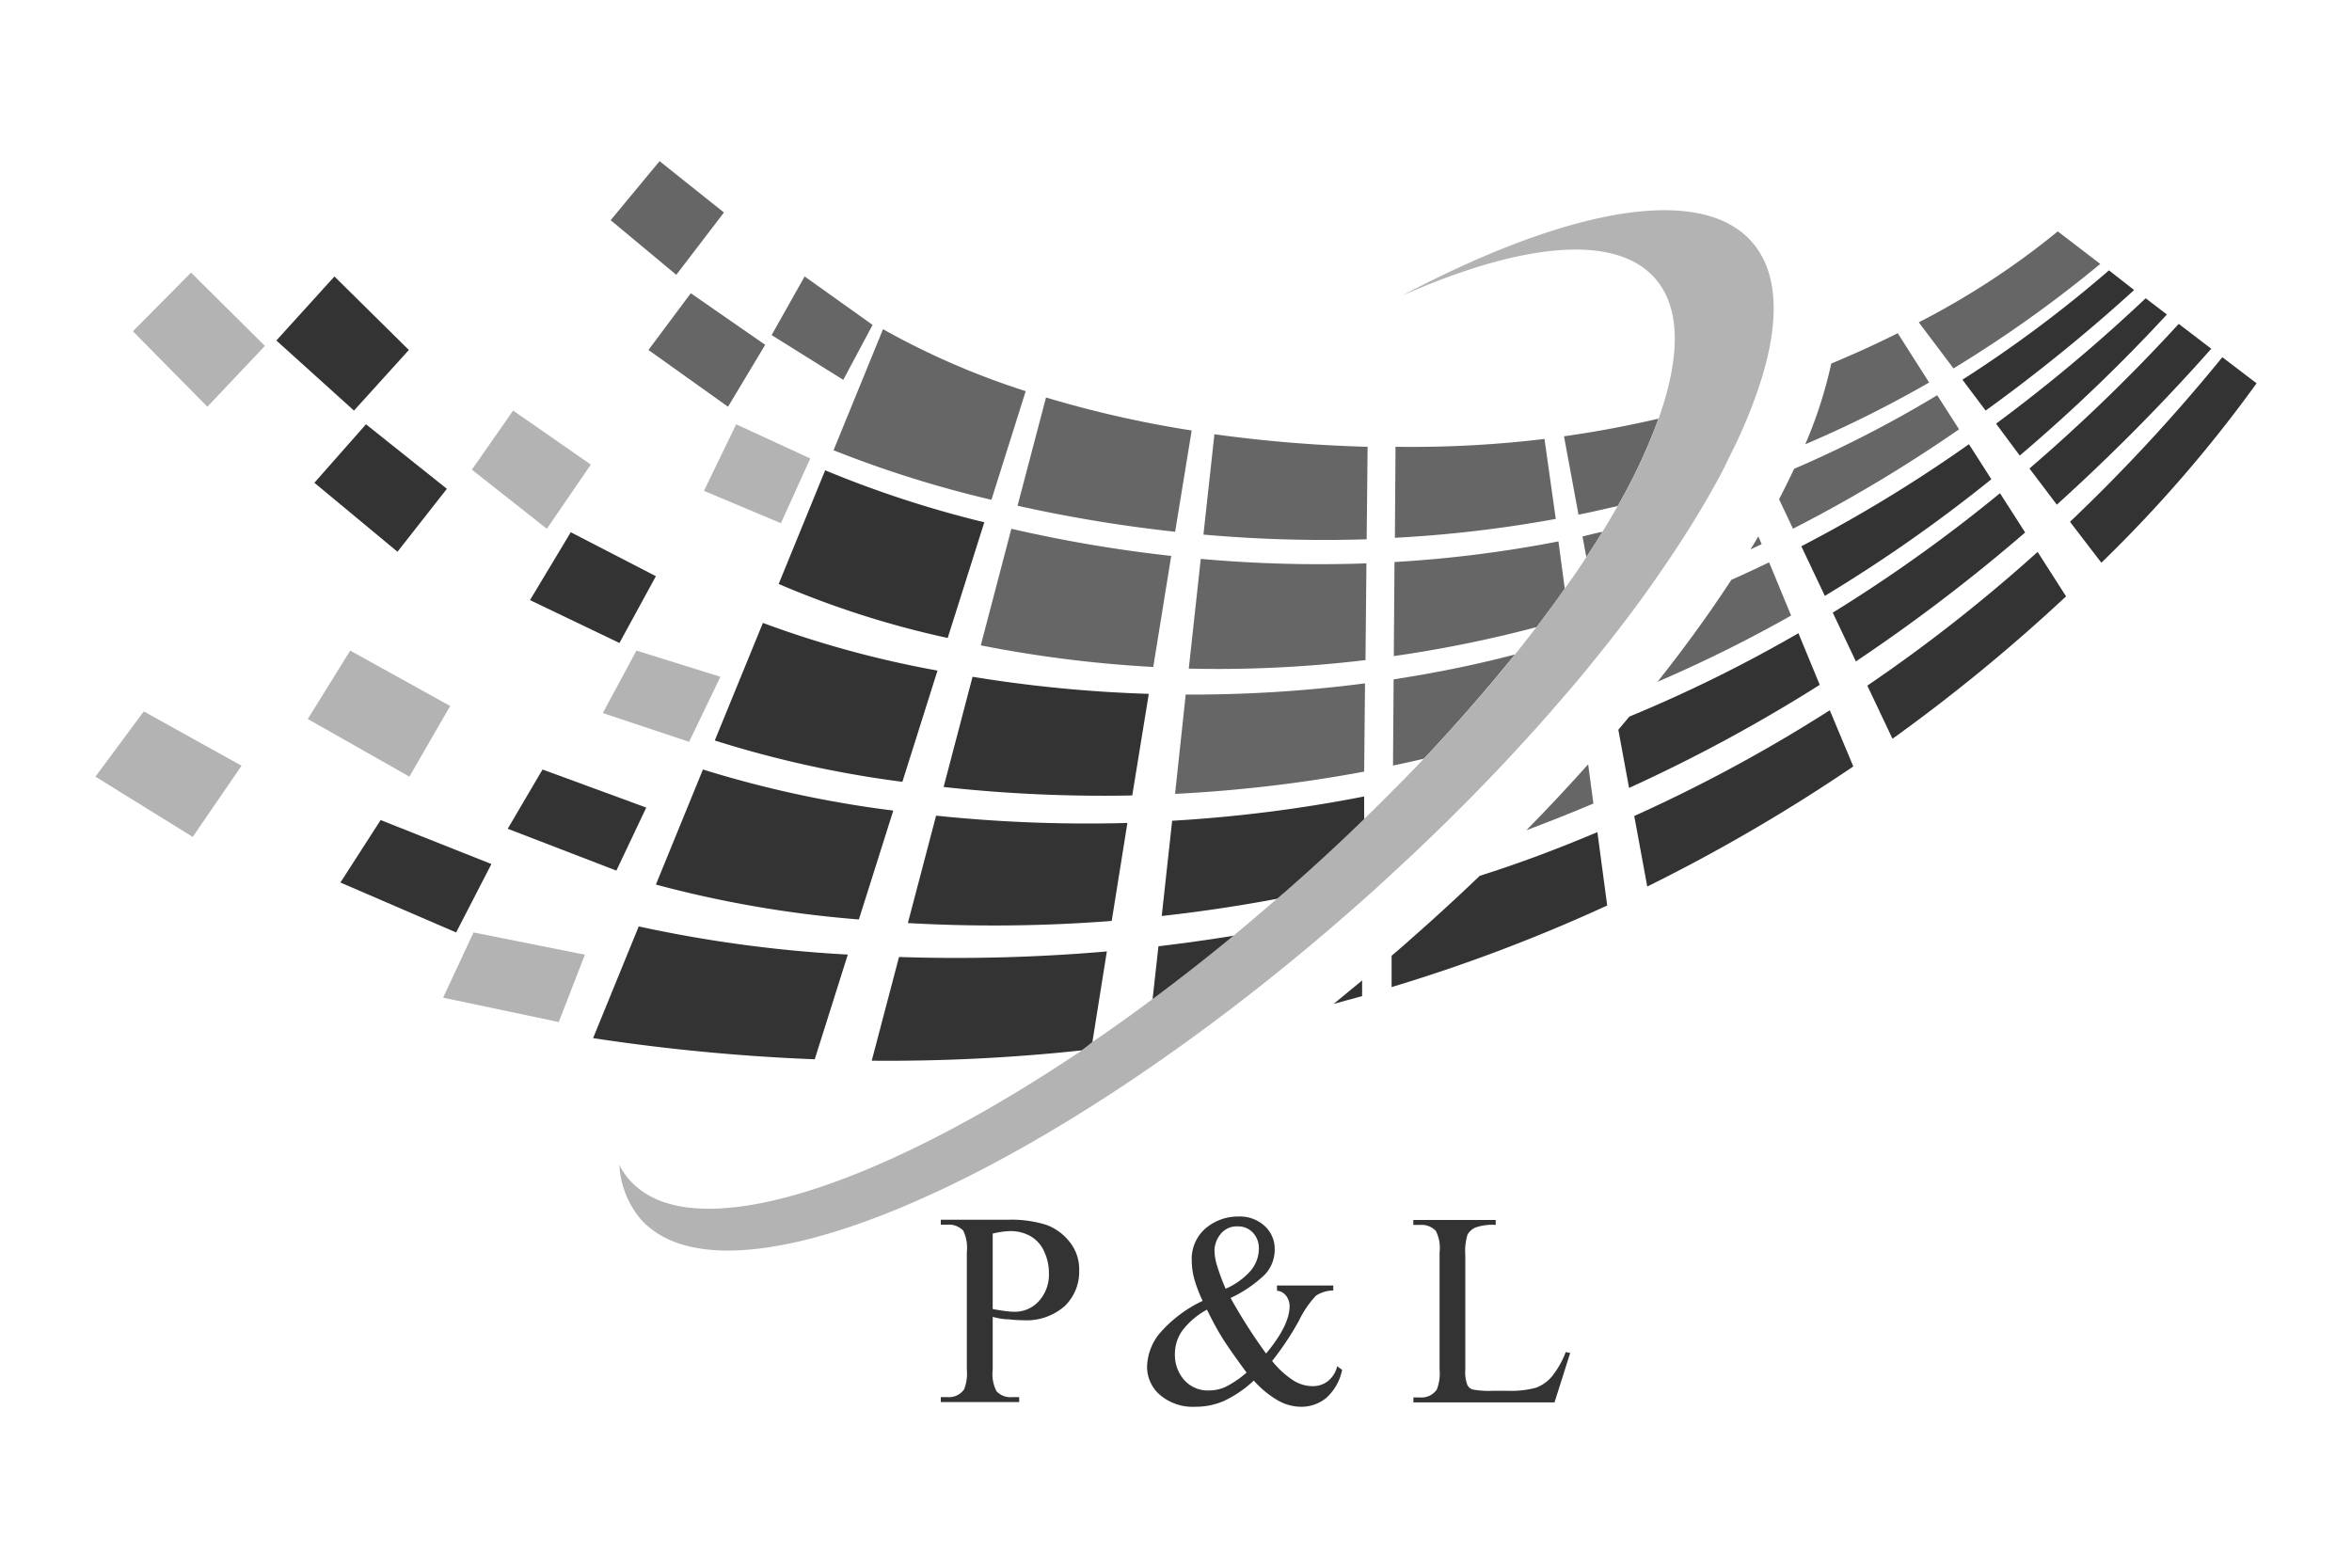 <svg id="Layer_1" data-name="Layer 1" xmlns="http://www.w3.org/2000/svg" viewBox="0 0 300 200"><defs><style>.cls-1{fill:#333;}.cls-2{fill:#666;}.cls-3{fill:#b3b3b3;}</style></defs><path class="cls-1" d="M174,104.61l0-3a182.46,182.46,0,0,1-24.49,3.1l-1.33,12.15c4.78-.53,9.74-1.26,14.84-2.22l1-.85Q169.2,109.26,174,104.61Z"/><path class="cls-2" d="M203.24,102.51l-.67-5q-3.75,4.2-7.88,8.41C197.52,104.85,200.37,103.73,203.24,102.51Z"/><path class="cls-2" d="M177.65,100.89V101l.07-.07Z"/><path class="cls-2" d="M149.39,70.92A176.89,176.89,0,0,1,129,67.46l-3.9,14.87a157.14,157.14,0,0,0,22,2.76Z"/><path class="cls-2" d="M174.17,84.21l.12-12.34a168.87,168.87,0,0,1-21.13-.57l-1.53,14A157.84,157.84,0,0,0,174.17,84.21Z"/><path class="cls-1" d="M119.4,104.06l-3.6,13.7a194.21,194.21,0,0,0,26-.27l2-12.5A186.2,186.2,0,0,1,119.4,104.06Z"/><path class="cls-1" d="M146.53,88.52a171.92,171.92,0,0,1-22.48-2.18l-3.69,14.06a185.43,185.43,0,0,0,24.06,1.08Z"/><path class="cls-2" d="M198.78,69.07a156.21,156.21,0,0,1-20.91,2.63l-.09,12A158.43,158.43,0,0,0,196,80c1.25-1.65,2.46-3.28,3.59-4.89Z"/><path class="cls-2" d="M177.76,86.67l-.08,11c1.3-.28,2.62-.57,3.94-.88,4.24-4.49,8.13-9,11.63-13.3C188,84.87,182.79,85.9,177.76,86.67Z"/><path class="cls-2" d="M149.88,101.28A180.45,180.45,0,0,0,174,98.44l.11-11.26a171.22,171.22,0,0,1-22.87,1.43Z"/><path class="cls-2" d="M130.83,49.9A98.08,98.08,0,0,1,112.63,42l-6.31,15.44a141.9,141.9,0,0,0,20.14,6.32Z"/><path class="cls-1" d="M113.94,103.41a140.12,140.12,0,0,1-24.28-5.24l-6,14.68a142.8,142.8,0,0,0,25.89,4.45Z"/><path class="cls-1" d="M119.58,85.55a130.83,130.83,0,0,1-22.27-6.08l-6.14,15a137.49,137.49,0,0,0,23.93,5.27Z"/><path class="cls-1" d="M125.55,66.63A137.84,137.84,0,0,1,105.25,60l-5.93,14.5a117.93,117.93,0,0,0,21.56,6.89Z"/><path class="cls-2" d="M174.32,68.8,174.44,57a176.93,176.93,0,0,1-19.54-1.6L153.5,68.2A173.56,173.56,0,0,0,174.32,68.8Z"/><path class="cls-2" d="M178,57h0l-.08,11.61a161.17,161.17,0,0,0,20.52-2.41L197,56A141.81,141.81,0,0,1,178,57Z"/><path class="cls-2" d="M149.89,67.84,152,54.92a139.18,139.18,0,0,1-18.58-4.21l-3.63,13.81A183.26,183.26,0,0,0,149.89,67.84Z"/><path class="cls-1" d="M108.14,121.78a167.69,167.69,0,0,1-26.67-3.59l-5.82,14.25a253.65,253.65,0,0,0,28.27,2.7Z"/><path class="cls-1" d="M141.18,121.38a222.92,222.92,0,0,1-26.51.71l-3.48,13.23A231.59,231.59,0,0,0,138,134l1.31-.9Z"/><path class="cls-1" d="M147.76,120.72l-.76,6.87q5.24-3.89,10.52-8.24C154.2,119.89,150.94,120.34,147.76,120.72Z"/><path class="cls-1" d="M173.74,127.08l0-2c-1.21,1-2.42,2-3.64,3C171.33,127.72,172.55,127.42,173.74,127.08Z"/><path class="cls-1" d="M177.5,121.93l0,4A212.9,212.9,0,0,0,205,115.52l-1.25-9.36c-5,2.11-10,4-15,5.57-2.78,2.65-5.64,5.3-8.62,7.91C179.27,120.42,178.39,121.17,177.5,121.93Z"/><path class="cls-1" d="M207.79,100.52a203,203,0,0,0,24.32-13.15l-2.72-6.59a180.54,180.54,0,0,1-21.56,10.64l-1.41,1.68Z"/><path class="cls-1" d="M255.1,62.92a194.48,194.48,0,0,1-21.33,15.24l2.95,6.22a221.76,221.76,0,0,0,21.59-16.45Z"/><path class="cls-2" d="M228.46,78.53l-2.81-6.79q-2.42,1.17-4.82,2.24c-2.76,4.23-5.91,8.59-9.41,13A176.36,176.36,0,0,0,228.46,78.53Z"/><path class="cls-2" d="M228.7,67.45a185,185,0,0,0,21.18-12.68l-2.79-4.35a149.82,149.82,0,0,1-18.25,9.39c-.6,1.27-1.23,2.56-1.92,3.88Z"/><path class="cls-1" d="M229.76,69.69l3,6.33A191,191,0,0,0,254,61.14l-2.86-4.47A182.58,182.58,0,0,1,229.76,69.69Z"/><path class="cls-2" d="M201.85,68.44l.49,2.64c.72-1.09,1.41-2.17,2.06-3.24C203.55,68,202.7,68.25,201.85,68.44Z"/><path class="cls-2" d="M224.7,69.42l-.42-1c-.32.56-.65,1.11-1,1.67C223.76,69.86,224.23,69.65,224.7,69.42Z"/><path class="cls-1" d="M238.18,87.47l3.21,6.78a224.16,224.16,0,0,0,22.14-18.17l-3.63-5.67A202.6,202.6,0,0,1,238.18,87.47Z"/><path class="cls-1" d="M208.45,104.1l1.66,9a221.9,221.9,0,0,0,26.28-15.32l-3-7.17A195.53,195.53,0,0,1,208.45,104.1Z"/><path class="cls-1" d="M283.46,45.57a224,224,0,0,1-19.43,21l4,5.22A171.88,171.88,0,0,0,287.83,48.9Z"/><path class="cls-2" d="M267.89,33.67l-5.42-4.15a99.9,99.9,0,0,1-17.73,11.6L249.17,47A158.44,158.44,0,0,0,267.89,33.67Z"/><path class="cls-1" d="M253.27,52.38A215.8,215.8,0,0,0,272.21,37L269,34.49a160.64,160.64,0,0,1-18.69,13.95Z"/><path class="cls-2" d="M246.06,48.8l-4-6.29c-2.6,1.3-5.43,2.6-8.48,3.87a56.29,56.29,0,0,1-3.32,10.3A148.41,148.41,0,0,0,246.06,48.8Z"/><path class="cls-1" d="M257.62,58.12a214.22,214.22,0,0,0,18.77-18l-2.71-2.07a206.45,206.45,0,0,1-19.08,16Z"/><path class="cls-2" d="M199.49,55.66l1.85,10q2.49-.51,5-1.11a72.49,72.49,0,0,0,5.21-11.14C207.71,54.3,203.7,55.07,199.49,55.66Z"/><path class="cls-1" d="M258.86,59.77l3.49,4.61a252.37,252.37,0,0,0,19.7-19.89l-4.15-3.17A222.68,222.68,0,0,1,258.86,59.77Z"/><path class="cls-3" d="M223.45,30.86c-6.58-7.48-23.67-4.23-44.68,6.89C194,31,206,29.73,211.1,35.51c3.31,3.76,3.25,10.05.45,17.91a72.49,72.49,0,0,1-5.21,11.14c-.61,1.08-1.26,2.17-1.94,3.28s-1.34,2.15-2.06,3.24c-.87,1.34-1.78,2.68-2.75,4-1.13,1.61-2.34,3.24-3.59,4.89-.89,1.16-1.8,2.33-2.75,3.52-3.5,4.35-7.39,8.81-11.63,13.3q-1.89,2-3.9,4l-.07.07q-1.8,1.83-3.69,3.66-4.76,4.64-10,9.22l-1,.85q-2.74,2.38-5.49,4.67-5.28,4.35-10.52,8.24-3.88,2.9-7.72,5.51L138,134c-25.71,17.3-48.42,24.74-56.84,17.38a8.33,8.33,0,0,1-.85-.83A9.14,9.14,0,0,1,79,148.63a11.74,11.74,0,0,0,2.7,6.88,10,10,0,0,0,1.35,1.26c10.49,8.22,38.93-2.35,69.71-24.89,6.36-4.65,12.82-9.82,19.25-15.44l.57-.5c1.75-1.53,3.45-3.07,5.12-4.62,5.13-4.72,9.94-9.49,14.39-14.23q2-2.15,3.92-4.27c1.78-2,3.5-4,5.14-5.92q1.72-2.07,3.35-4.11,1.37-1.71,2.64-3.39,1.46-1.91,2.8-3.78c2.85-4,5.37-7.8,7.51-11.48.66-1.13,1.28-2.23,1.87-3.32.35-.66.69-1.31,1-2,.79-1.55,1.52-3.07,2.15-4.54s1.23-3,1.72-4.45C227.05,41.56,227,34.89,223.45,30.86Z"/><polygon class="cls-2" points="102.63 35.27 111.3 41.45 107.56 48.46 98.42 42.75 102.63 35.27"/><polygon class="cls-3" points="103.35 58.49 99.61 66.75 89.79 62.62 93.9 54.13 103.35 58.49"/><polygon class="cls-3" points="91.89 86.34 87.9 94.64 76.89 90.97 81.18 83 91.89 86.34"/><polygon class="cls-1" points="82.43 103.03 78.62 111.07 64.76 105.73 69.2 98.17 82.43 103.03"/><polygon class="cls-3" points="74.6 121.8 71.27 130.39 56.52 127.28 60.4 118.96 74.6 121.8"/><polygon class="cls-1" points="48.55 104.62 62.68 110.23 58.18 118.96 43.42 112.59 48.55 104.62"/><polygon class="cls-1" points="72.8 67.9 83.66 73.51 79.01 82.03 67.6 76.56 72.8 67.9"/><polygon class="cls-2" points="88.11 37.41 97.6 43.99 92.86 51.89 82.71 44.65 88.11 37.41"/><polygon class="cls-2" points="84.13 20.56 92.34 27.11 86.26 35.06 77.89 28.09 84.13 20.56"/><polygon class="cls-3" points="65.45 52.38 75.36 59.27 69.75 67.46 60.19 59.92 65.45 52.38"/><polygon class="cls-3" points="57.42 90.07 52.22 99.08 39.26 91.73 44.67 83 57.42 90.07"/><polygon class="cls-3" points="18.34 90.76 30.81 97.69 24.58 106.77 12.17 99.08 18.34 90.76"/><polygon class="cls-1" points="46.68 54.13 57 62.36 50.7 70.39 40.1 61.59 46.68 54.13"/><polygon class="cls-1" points="42.66 35.27 52.15 44.65 45.15 52.38 35.25 43.44 42.66 35.27"/><polygon class="cls-3" points="24.37 34.78 33.79 44.13 26.45 51.89 16.95 42.26 24.37 34.78"/><path class="cls-1" d="M126.62,168v6.76a4.72,4.72,0,0,0,.48,2.72,2.41,2.41,0,0,0,2,.76H130v.63H120v-.63h.87a2.35,2.35,0,0,0,2.11-1,5.62,5.62,0,0,0,.34-2.52v-15a5,5,0,0,0-.46-2.72,2.51,2.51,0,0,0-2-.76H120v-.63h8.51a15,15,0,0,1,4.91.64,6.74,6.74,0,0,1,3,2.17,5.56,5.56,0,0,1,1.23,3.61,6.09,6.09,0,0,1-1.87,4.62,7.39,7.39,0,0,1-5.3,1.78,15.13,15.13,0,0,1-1.82-.12C128.05,168.32,127.36,168.2,126.62,168Zm0-1c.6.12,1.14.2,1.61.26a9.43,9.43,0,0,0,1.19.09A4.09,4.09,0,0,0,132.5,166a5,5,0,0,0,1.29-3.57,6.45,6.45,0,0,0-.62-2.8,4.21,4.21,0,0,0-1.74-1.93,5.11,5.11,0,0,0-2.57-.64,9.87,9.87,0,0,0-2.24.32Z"/><path class="cls-1" d="M162.87,164h7.19v.63a4.25,4.25,0,0,0-2.2.66,12.75,12.75,0,0,0-2.21,3.26,37.41,37.41,0,0,1-3.39,5.08,11.52,11.52,0,0,0,2.72,2.49,4.64,4.64,0,0,0,2.41.72,3.12,3.12,0,0,0,2-.65,3.46,3.46,0,0,0,1.17-1.89l.63.46a6.54,6.54,0,0,1-2,3.56,5,5,0,0,1-3.26,1.15,6,6,0,0,1-2.85-.76,12.7,12.7,0,0,1-3.16-2.58,14.63,14.63,0,0,1-3.83,2.61,9.07,9.07,0,0,1-3.64.73,6.44,6.44,0,0,1-4.48-1.5,4.71,4.71,0,0,1-1.66-3.6,7,7,0,0,1,1.49-4.13,16.63,16.63,0,0,1,5.6-4.28,17.79,17.79,0,0,1-1.1-2.91,9,9,0,0,1-.29-2.19,5.13,5.13,0,0,1,2.16-4.46,6.37,6.37,0,0,1,3.81-1.2,4.65,4.65,0,0,1,3.32,1.2,3.92,3.92,0,0,1,1.29,3,4.64,4.64,0,0,1-1.24,3.19,16.06,16.06,0,0,1-4.39,3,69.82,69.82,0,0,0,4.53,7.09q3-3.6,3-6.06a2.15,2.15,0,0,0-.52-1.4,1.57,1.57,0,0,0-1.08-.55ZM159,175.11c-1.51-2.05-2.55-3.55-3.14-4.5s-1.22-2.12-1.91-3.53a9.88,9.88,0,0,0-3.09,2.6,5.16,5.16,0,0,0-1,3.09A4.82,4.82,0,0,0,151,176a4,4,0,0,0,3.19,1.39,5.17,5.17,0,0,0,2.08-.43A13,13,0,0,0,159,175.11Zm-2.66-10.7a9.06,9.06,0,0,0,3.18-2.29,4.42,4.42,0,0,0,1.05-2.86,2.85,2.85,0,0,0-.76-2,2.52,2.52,0,0,0-1.89-.8,2.62,2.62,0,0,0-2.25,1,3.42,3.42,0,0,0-.76,2,6.79,6.79,0,0,0,.29,1.88A26.75,26.75,0,0,0,156.33,164.41Z"/><path class="cls-1" d="M199.71,172.49l.57.12-2,6.3h-18v-.63h.87a2.35,2.35,0,0,0,2.11-1,5.53,5.53,0,0,0,.36-2.53v-15a4.76,4.76,0,0,0-.48-2.72,2.51,2.51,0,0,0-2-.76h-.87v-.63h10.51v.63a6.5,6.5,0,0,0-2.6.34,2.12,2.12,0,0,0-1,.91,7.26,7.26,0,0,0-.28,2.62v14.59a4.63,4.63,0,0,0,.28,2,1.19,1.19,0,0,0,.63.53,11.32,11.32,0,0,0,2.67.17h1.69a12.4,12.4,0,0,0,3.75-.39,4.92,4.92,0,0,0,2-1.4A11.45,11.45,0,0,0,199.71,172.49Z"/></svg>